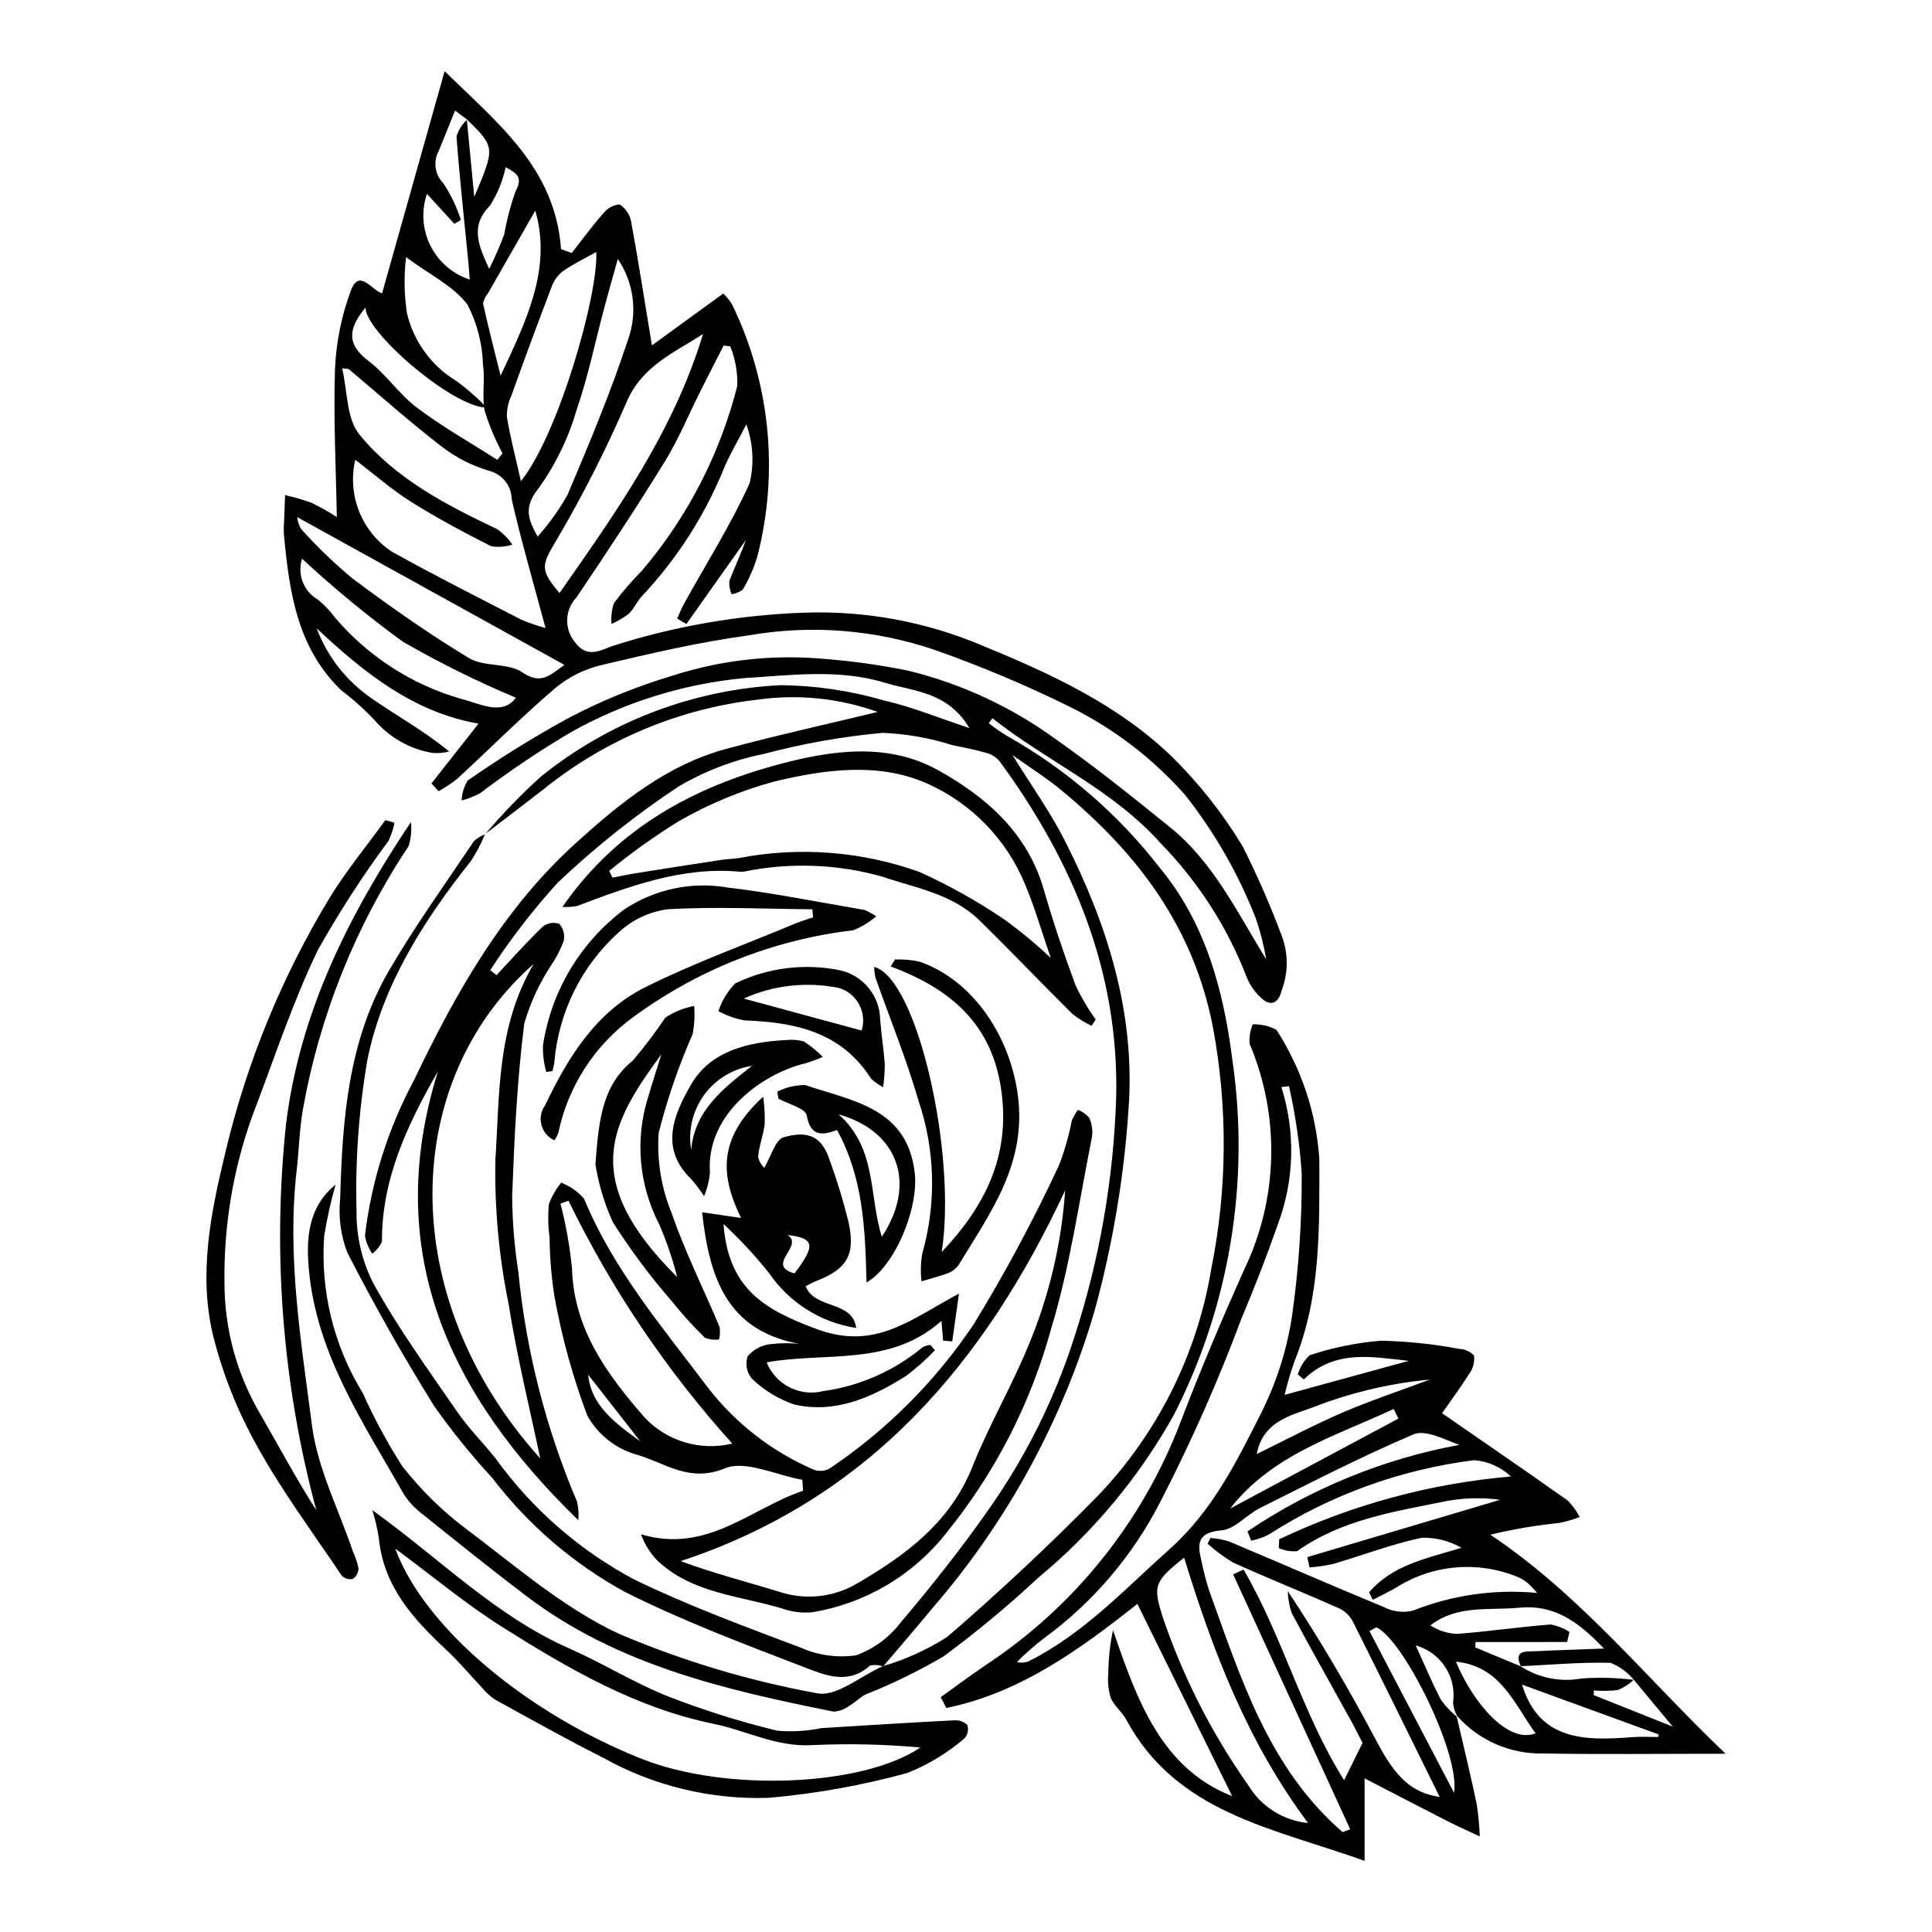 <?xml version="1.0" encoding="UTF-8"?>
<!-- The Best Svg Icon site in the world: iconSvg.co, Visit us! https://iconsvg.co -->
<svg fill="#000000" width="800px" height="800px" version="1.1" viewBox="144 144 512 512" xmlns="http://www.w3.org/2000/svg">
 <g>
  <path d="m272.67 364.95c4.543-5.344 9.426-10.391 14.621-15.105 18.102-14.613 40.367-23.109 63.602-24.27 9.301 0.098 18.547 1.477 27.477 4.086 7.223 1.617 14.152 4.519 22.523 7.281-5.773-9.707-14.785-9.684-22.391-12.008-12.281-3.754-24.961-1.973-37.504-1.207-16.023 1.547-31.555 6.402-45.602 14.262-8.367 4.938-16.434 10.355-24.168 16.234-1.551 0.816-3.188 1.457-4.883 1.914 0.066-1.871 0.617-3.695 1.602-5.289 8.609-6.012 17.539-11.547 26.754-16.582 8.793-4.617 18.008-8.371 27.527-11.207 12.254-3.953 25.152-5.519 37.996-4.617 8.188 0.551 16.328 1.645 24.371 3.269 14.141 3.449 27.469 9.637 39.23 18.211 10.387 7.293 20.309 15.27 30.188 23.254 11.566 9.348 17.82 22.523 25.555 35.086-0.633-3.766-1.582-7.473-2.844-11.078-4.586-11.684-10.863-22.629-18.633-32.488-8.59-9.715-18.988-17.664-30.613-23.406-11.574-5.711-23.48-10.727-35.652-15.016-15.906-5.445-32.93-6.781-49.492-3.883-13.062 1.773-25.984 4.789-38.832 7.836-4.473 1.035-8.645 3.086-12.199 5.992-9.004 7.699-17.395 16.113-26.109 24.156-1.559 1.23-3.211 2.34-4.945 3.305l-1.906-2.066c4.07-5.172 8.137-10.34 12.461-15.84-17.398-3.047-30.414-13.602-42.895-25.27v0.004c2.859 7.559 7.977 14.059 14.652 18.617 6.578 4.594 13.676 8.445 20.469 14.027v-0.004c-1.445 0.391-2.949 0.516-4.441 0.379-5.906-0.992-11.281-4.016-15.199-8.543-2.719-2.902-5.684-5.566-8.855-7.965-11.879-11.34-13.887-26.367-15.312-41.578v0.004c-0.051-1.199-0.023-2.394 0.078-3.59 0.078-2.211 0.164-4.422 0.25-6.637v0.004c2.414 0.523 4.785 1.215 7.106 2.062 2.273 1.117 4.481 2.367 6.602 3.75-0.219-13.113-0.926-26.359-0.465-39.562 0.328-6.926 1.719-13.762 4.121-20.266 2.269-6.297 5.477-0.305 8.344 0.523 5.398-19.176 10.797-38.348 16.574-58.875 14.086 13.84 29.293 25.633 30.855 47.184l2.836 1c2.769-3.527 5.41-7.164 8.375-10.516 1.047-1.352 2.613-2.203 4.316-2.352 1.586 1.035 2.684 2.668 3.039 4.527 1.945 10.605 3.606 21.262 5.512 32.836l18.902-13.754h0.004c0.938 0.891 1.75 1.906 2.402 3.023 10.039 20.762 12.383 44.414 6.613 66.742-0.926 3.035-2.211 5.953-3.832 8.68-0.867 0.668-1.895 1.098-2.981 1.25-0.465-1.121-0.664-2.336-0.586-3.547 1.379-3.633 3.113-7.133 4.336-10.773l-15.73 22.219-2.426-1.457c0.609-1.336 1.133-2.723 1.844-4.004 5.867-10.586 12.387-20.875 17.352-31.871h-0.004c1.23-5.164 0.93-10.57-0.871-15.566-2.074 4.059-4.453 7.996-6.172 12.199l0.004 0.004c-5.078 12.309-12.359 23.59-21.492 33.281-1.332 1.434-2.125 3.391-3.535 4.719h0.004c-1.402 1.062-2.922 1.957-4.527 2.668-0.191-1.867 0.027-3.75 0.637-5.523 2.262-3.039 4.742-5.91 7.418-8.59 12.043-14.168 20.68-30.902 25.254-48.926 0.133-3.594-0.5-7.176-1.848-10.508l-1.758-0.227c-2.074 4.07-4.168 8.129-6.215 12.211-3.113 6.199-5.766 12.684-9.391 18.566-7.512 12.188-15.414 24.141-23.422 36.008-3.078 3.25-3.262 8.277-0.438 11.75 3.328 4.637 7.035 2.082 10.176 1.035v-0.004c16.461-5.246 33.566-8.199 50.836-8.781 16.156-0.547 32.238 2.449 47.117 8.773 18.078 7.418 35.926 15.66 50.148 29.41v-0.004c7.207 7.109 13.496 15.086 18.727 23.75 3.926 7.789 7.418 15.793 10.461 23.969 1.68 4.633 1.625 9.719-0.152 14.316-0.762 3.203-2.91 4.445-5.606 1.688-1.57-1.477-2.805-3.273-3.617-5.269-5.086-13.211-12.805-25.25-22.688-35.383-12.77-14.406-30.152-21.738-44.707-33.277l-0.965 1.316h-0.004c1.57 1.25 3.219 2.398 4.938 3.434 15.668 8.828 29.406 20.707 40.41 34.93 12.184 14.668 16.93 32.68 19.262 51.254h0.004c4.621 32.156-0.844 64.953-15.652 93.871-9.184 16.395-21.32 30.953-35.801 42.934-7.965 7.426-16.348 14.395-25.109 20.871-6.621 3.887-13.535 7.266-20.672 10.105-1.59 0.777-2.863 2.18-4.418 3.055-1.191 0.906-2.633 1.426-4.129 1.488-28.773-5.773-57.289-12.355-81.352-30.605-9.199-6.977-18.203-14.215-27.207-21.449h0.004c-2.098-1.52-3.898-3.414-5.312-5.586-10.668-18.801-23.059-37.016-25.125-59.312-0.746-8.047-0.43-16.621 7.062-22.691-1.277 4.469-2.289 9.008-3.027 13.598-1.027 14.609 2.555 29.172 10.238 41.637 3.004 6.715 6.504 13.199 10.477 19.391 4.992 6.383 10.816 12.07 17.316 16.91 13 9.781 25.652 20.809 40.199 27.539 16.82 7.152 34.379 12.418 52.359 15.703 5.086 1.082 11.617-4.602 17.484-7.184 6.016-1.758 11.754-4.367 17.039-7.742 13.816-11.91 27.18-24.414 39.961-37.434h-0.004c15.801-16.535 26.254-37.441 30.004-60 4.246-21.082 4.418-42.781 0.5-63.926-5.129-26.781-20.027-46.309-40.141-62.965-4.019-3.328-8.477-6.125-13.02-9.367 4.922 7.973 10.062 15.121 13.984 22.887 11.168 22.121 18.535 45.316 16.797 70.523h-0.004c-1.176 18.215-4.203 36.262-9.023 53.863-8.457 28.902-23.016 55.66-42.684 78.465-4.387 5.305-8.891 10.516-13.34 15.77-1.105-0.391-2.297-0.477-3.449-0.254-5.906 5.379-12.273 2.449-17.855 0.312-15.941-6.109-31.988-12.195-47.219-19.836l0.004-0.004c-13.656-7.488-25.598-17.758-35.051-30.137-5.531-5.988-10.664-12.332-15.367-18.992-8.25-13.234-15.941-26.859-23.059-40.738-1.758-4.539-2.41-9.434-1.906-14.277 0.578-20.941 2.102-41.875 12.953-60.5 6.871-11.793 14.887-22.918 22.488-34.277v-0.004c0.848-0.781 1.84-1.391 2.922-1.789-1.016 2.473-2.262 4.84-3.727 7.074-12.5 15.762-23.309 32.684-27.391 52.473l0.004-0.004c-2.301 13.316-3.277 26.824-2.914 40.328-0.082 6.754 1.504 13.426 4.617 19.418 6.531 11.742 14.477 22.719 22.121 33.812 3.035 4.406 6.918 8.215 10.234 12.441 9.621 13.305 22.164 24.23 36.66 31.938 14.258 6.926 29.227 12.441 44.086 18.039v-0.004c4.609 2.062 9.707 2.766 14.699 2.031 4.731-1.73 8.859-4.793 11.887-8.816 7.977-9.406 15.68-19.102 22.766-29.191 10.062-14.133 17.875-29.738 23.152-46.266 6.707-20.633 10.445-42.117 11.098-63.801 0.73-33.168-11.418-62.152-30.664-88.527-0.805-1.102-1.926-1.934-3.215-2.383-3.094-0.93-6.281-1.562-9.457-2.199-6-1.902-12.23-3.004-18.52-3.273-10.633 0.973-21.164 2.84-31.484 5.578-7.934 1.594-15.547 4.492-22.531 8.578-11.438 7.566-22.191 16.117-32.141 25.555-6.57 7.234-12.551 14.988-17.879 23.184l1.672 1.32c4.047-4.316 7.981-8.754 12.234-12.859h-0.004c1.258-0.98 2.926-1.258 4.43-0.73 1.062 1.242 1.484 2.914 1.141 4.512-0.758 2.043-1.734 4-2.914 5.832-3.34 4.934-5.883 10.355-7.539 16.078-1.91 15.117-2.633 30.414-3.199 45.66h-0.004c0.047 6.734 0.59 13.453 1.629 20.105 2.062 20.977 7.305 41.512 15.555 60.906 0.387 1.617 0.504 3.289 0.344 4.945-34.07-33.117-52.168-70.91-37.203-118.95-8.195 14.289-14.906 28.594-14.828 45.086h0.004c-0.57 1.285-1.457 2.398-2.582 3.238-0.973-1.438-1.633-3.062-1.938-4.766 1.719-14.414 6.121-28.375 12.98-41.168 11.16-23.348 23.688-45.527 43.109-63.074 11.719-10.59 24.004-20.543 39.641-24.773 13.219-3.574 26.609-6.516 40.172-9.797v0.004c-10.117-3.625-20.957-4.754-31.602-3.289-20.895 2.352-40.684 10.621-57.035 23.836-5.07 3.953-10.203 7.824-15.309 11.73zm-4.867-189.25-3.199-2.406c-1.551 3.828-2.938 7.269-4.34 10.703-1.531 2.836-1.02 6.336 1.254 8.613 1.98 2.996 3.531 6.25 4.613 9.672l-1.715 1.039-7.273-7.945c-1.539 4.516-1.207 9.461 0.926 13.727 2.129 4.269 5.883 7.508 10.414 8.988-0.129-1.648-0.227-3.207-0.379-4.762-1.086-11.066-2.297-22.125-3.133-33.215v0.004c0.535-1.66 1.484-3.156 2.75-4.352 0.629 6.559 1.258 13.113 1.961 20.422 5.551-13.152 5.551-13.152-1.879-20.488zm19.367 354.8c-2.777-13.289-6.176-26.93-8.352-40.762-2.594-12.645-3.781-25.535-3.539-38.438 1.164-17.152 0.305-35.035 10.137-51.832-35.148 30.852-36.918 88.074 1.754 131.03zm-50.793-288.73-1.707-0.176c1.418 5.945 1.105 13.301 4.586 17.566 9.555 11.719 23.012 18.664 36.57 25.098 1.547 1.117 2.891 2.492 3.973 4.062-1.809 0.586-3.734 0.738-5.613 0.449-7.258-3.68-14.465-7.523-21.348-11.852-5.086-3.199-9.648-7.231-14.68-11.07l-0.004-0.004c-1.066 4.559-0.715 9.332 1.016 13.68 1.727 4.352 4.742 8.066 8.645 10.652 11.285 6.293 22.832 12.113 34.316 18.035h0.004c2.09 0.887 4.238 1.625 6.43 2.215-3.176-11.879-6.387-22.91-8.961-34.09-0.035-3.57-2.473-6.668-5.934-7.551-4.594-1.352-8.895-3.551-12.684-6.484-8.449-6.519-16.434-13.652-24.609-20.531zm4.492-16.277c-4.66 5.617-5.035 9.746 0.742 14.121 4.731 3.582 8.164 8.875 12.902 12.438 6.742 5.07 14.152 9.246 21.273 13.805l1.383-1.719 0.004-0.004c-1.926-3.547-3.496-7.281-4.691-11.137-0.848-3.938 0.133-8.238-0.488-12.258h0.004c-0.145-5.559-1.539-11.012-4.078-15.957-3.699-4.988-10.066-8-16.316-12.637h0.004c-0.586 4.938-0.504 9.934 0.242 14.848 1.758 7.481 6.449 13.941 13.023 17.922 2.914 2.109 5.621 4.484 8.09 7.102-8.879-0.016-32.195-20-32.094-26.527zm89.438 7.031c-7.641 4.938-16.07 8.414-20.176 17.84l0.004-0.004c-5.406 12.523-11.578 24.703-18.48 36.473-3.957 6.695-4.926 7.82 0.617 14.328 15.07-21.516 30.223-42.82 38.035-68.641zm-36.738 87.672-70.82-39.168c0.133 1.105 0.48 2.168 1.027 3.137 4.227 4.719 8.793 9.117 13.668 13.16 9.973 7.441 20.18 14.645 30.824 21.062 4.019 2.426 10.336 1.195 14.141 3.789 5.012 3.41 7.344 0.734 11.16-1.98zm-11.523-48.684c9.953-12.355 20.582-49.594 19.965-60.727-2.914 1.641-6.102 3.164-8.961 5.164-1.352 1.102-2.363 2.566-2.926 4.219-3.652 9.57-7.203 19.176-10.652 28.824-0.82 1.742-1.207 3.656-1.133 5.578 0.91 5.418 2.312 10.75 3.707 16.941zm4.438 14.684c3.027-3.387 5.68-7.094 7.914-11.051 5.719-13.492 11.395-27.055 15.977-40.961 2.644-7.195 1.66-15.223-2.648-21.562-1.371 4.941-2.516 8.914-3.582 12.91-2.394 8.969-4.25 18.117-7.273 26.867-2.129 7.445-5.504 14.477-9.984 20.789-3.949 4.883-3.297 7.922-0.402 13.008zm-62.434 5.867c-1.336 4.137 0.402 8.648 4.168 10.816 1.703 1.375 3.223 2.965 4.519 4.727 8.785 10.355 20.445 17.875 33.504 21.609 4.621 1.113 10.887 4.68 14.469-0.312v-0.004c-10.281-4.312-20.285-9.27-29.949-14.84-9.332-6.797-18.25-14.141-26.711-21.996zm61.797-92.242c-4.195 7.324-8.406 14.684-12.637 22.078-0.641 0.734-1.055 1.637-1.195 2.598 1.434 6.375 3.066 12.703 4.641 19.047 6.777-14.398 13.676-28.406 9.191-43.723zm-12.211 15.426c1.492-2.965 2.824-6.008 3.992-9.117 0.672-3.883 1.672-7.703 2.992-11.418 2.004-3.754 0.422-4.75-2.625-6.402-0.758 3.633-2.172 7.094-4.176 10.219-5.406 5.414-2.894 10.777-0.184 16.719z"/>
  <path d="m530.04 598.89c1.781 7.703 3.66 15.387 5.285 23.125v-0.004c0.445 2.871 0.727 5.762 0.836 8.66-2.734-1.281-5.504-2.492-8.195-3.863-7.019-3.574-14.004-7.219-22.332-11.523v21.859c-24.293-8.699-49.832-12.656-63.168-37.422-1.121-2.082-3.25-3.676-4.129-5.816h0.004c-0.625-2.078-0.84-4.262-0.629-6.426 0.027-3.863 0.449-7.715 1.25-11.492 6.309 18.488 12.797 36.656 31.578 44.012-7.965-16.152-16.34-33.141-25.125-50.957-14.895 11.812-30.941 23.59-50.633 27.586l-1.488-2.867c3.945-2.816 7.836-5.719 11.852-8.441l-0.004 0.004c23.598-15.551 41.699-38.133 51.742-64.547 5.18-13.531 10.832-26.902 16.746-40.133 9.129-18.859 9.688-40.738 1.527-60.039-0.133-1.754 0.148-3.519 0.816-5.144 2.188-0.082 4.359 0.418 6.293 1.453 6.633 10.246 10.547 22.016 11.367 34.195 0.023 17.996 0.469 36.23-6.519 53.477-1.055 2.973-1.949 6-2.676 9.07l32.898-9.02c-9.43-0.961-19.418-3.227-27.82 4.926l-1.582-1.332c0.578-1.941 1.66-3.695 3.133-5.078 6.129-2.035 12.48-3.328 18.918-3.852 6.945 0.156 13.863 0.879 20.691 2.164 1.5 0.039 2.922 0.676 3.945 1.773 0.211 1.652-0.199 3.32-1.156 4.68-2.566 4.047-5.43 7.906-7.309 10.602 9.621 6.652 21.5 14.789 33.262 23.102h-0.004c1.297 1.289 2.379 2.777 3.207 4.41-1.73 0.66-3.512 1.18-5.32 1.559-6.18 0.617-12.309 1.66-18.344 3.117 24.016 16.086 41.375 38.062 62.34 58.055-17.426 0-32.875 0.184-48.32-0.07v-0.004c-8.703 0.203-17.051-3.434-22.832-9.941-0.637-1.102-1.004-2.344-1.062-3.621 0.945-6.801-3.293-13.25-9.91-15.082 2.254 4.93 4.273 9.781 6.695 14.422v0.004c1.18 1.66 2.582 3.144 4.172 4.422zm46.949-9.727h-0.004c-1.656-1.988-3.777-3.535-6.18-4.5-7.918-0.195-15.859 0.527-23.793 0.902-1.953-4.41 1.418-3.848 3.816-3.969 5.742-0.289 11.492-0.457 18.25-0.711-6.988-7.32-13.348-11.719-22.465-10.824-7.981 0.785-16.352-0.863-23.535 4.676h-0.004c2.113 1.395 4.57 2.176 7.098 2.258 8.246-0.625 16.449-1.84 24.695-2.488 1.805 0.301 3.523 0.973 5.059 1.969l-0.637 2.676-24.25 0.004-0.07 1.422 12.027 5.012v0.004c4.754 3.082 10.508 4.238 16.086 3.231 4.625-0.344 9.27-0.223 13.871 0.355-1.219 1.125-2.621 2.035-4.148 2.684-2.125 0.27-4.273 0.309-6.406 0.113l-0.062 1.238c7.094 2.828 14.188 5.66 20.957 8.359-3.352-4.035-6.828-8.223-10.309-12.41zm-77.188 40.355 2.019-0.734c-10.34-22.52-20.68-45.039-31.02-67.555l2.746-1.277c10.387 17.699 15.496 38.121 26.66 55.82 1.703-3.445 3.141-6.356 4.883-9.879-0.844-1.625-1.98-3.938-3.227-6.191-5.191-9.402-10.5-18.742-15.547-28.223l-0.004-0.004c-0.641-1.867-0.984-3.824-1.027-5.797 8.879 13.348 16.602 26.703 23.836 40.32 4.824 9.082 9.062 13.113 16.418 14.223-7.504-15.207-15.105-30.707-22.84-46.141-0.738-1.57-1.961-2.867-3.484-3.699-9.414-4.199-19-8.023-28.391-12.273-2.438-1.422-4.715-3.106-6.789-5.019l0.746-1.512c1.645 0.121 3.273 0.426 4.852 0.898 13.707 5.766 27.332 11.727 41.074 17.398h0.004c2.344 1.227 5.051 1.578 7.633 0.992 10.48-4.16 21.801-5.781 33.027-4.719-0.773-0.906-1.602-1.77-2.469-2.586-0.75-0.648-1.594-1.176-2.504-1.562-10.625-4.461-22.762-3.422-32.473 2.781-1.992 1.156-4.094 2.133-6.141 3.191l-0.953-2c6.273-7.316 15.422-9.02 24.484-11.785v-0.008c-3.211-1.844-6.867-2.762-10.566-2.652-7.941 1.688-15.605 4.644-23.426 6.941h-0.004c-2.066 0.457-4.16 0.762-6.273 0.914l-0.594-2.727 51.082-15.184h0.004c-4.672-0.637-9.414-0.535-14.055 0.305-13.742 2.797-27.773 4.84-39.695 13.289-1.676 0.168-3.363-0.113-4.894-0.812l0.105-2.324-0.004 0.004c19.316-9.18 40.117-14.816 61.422-16.645-2.672-2.523-6.133-4.051-9.801-4.316-19.398 2.438-38.008 9.188-54.461 19.754-1.449 0.715-2.984 1.242-4.566 1.574l-1-2.457v-0.004c16.945-11.414 36.051-19.219 56.141-22.934-4.238-1.539-9.031-4.106-12.164-2.773-13.832 5.883-27.223 12.816-40.691 19.539-3.527 1.762-6.625 5.586-10.141 5.887-5.973 0.512-6.574 3.07-5.422 7.723 0.547 2.719 1.238 5.41 2.062 8.059 8.422 23.273 15.77 47.16 35.422 64.18zm-14.199-197.66-2.027 0.223c3.777 11.883 3.453 24.691-0.926 36.363-2.934 8.414-6.172 16.738-9.637 24.949v0.004c-6.144 16.473-13.258 32.566-21.305 48.199-7.328 14.477-17.977 27.016-31.078 36.59-2.516 1.918-4.894 4.008-7.117 6.262 1.137 0.32 2.356 0.195 3.402-0.355 14.402-7.281 25.176-18.969 37.016-29.527 11.402-10.172 17.773-23.203 24.324-36.16l-0.004-0.004c4.012-7.981 6.746-16.539 8.109-25.367 1.809-12.598 2.684-25.312 2.613-38.039-0.527-7.789-1.652-15.523-3.371-23.137zm5.047 195.26c-16.086-21.57-25.223-45.492-32.844-70.328-8.113 6.434-8.258 7.59-5.621 15.922l0.004 0.004c5.379 15.797 12.996 30.742 22.609 44.383 3.402 5.66 9.281 9.375 15.852 10.02zm18.086-51.863-1.812 1.004c7.477 14.293 14.957 28.586 22.434 42.879 1.613-10.602-13.652-40.887-20.621-43.883zm38.625 15.188c4.527 14.867 16.605 14.922 29.203 13.918 2.277-0.184 4.578-0.027 6.867-0.027l0.16-0.68zm-32.766-70.504-1.25-2.547c-15.395 7.203-32.188 12.043-43.344 26.395 14.867-7.949 29.73-15.898 44.594-23.848zm-37.551 9.402c7.875-3.84 15.176-7.746 22.754-11 7.566-3.25 15.414-5.852 23.141-8.738v-0.004c-10.031 0.941-19.891 3.199-29.328 6.719-6.133 2.566-14.742 3.535-16.566 13.023zm73.914 74.012c-5.723-7.762-9.137-17.754-21.117-18.992 4.391 10.684 13.711 21.891 21.117 18.992z"/>
  <path d="m248.54 362.04c-0.324 1.664-0.859 3.277-1.594 4.805-6.844 9.258-13.102 18.934-18.738 28.973-6.766 14.059-11.641 29.031-17.238 43.645h-0.004c-5.148 14.207-7.684 29.23-7.477 44.34-0.031 12.414 3.312 24.602 9.672 35.258 4.867 8.43 9.445 17.031 14.676 25.195-8.949-33.289-11.676-67.949-8.047-102.23 3.547-29.363 16.402-55.211 33.109-80.168 0.242 2.172 0.02 4.371-0.656 6.449-14.031 21.102-23.562 44.867-27.992 69.82-0.906 5.269-1.016 10.672-1.629 16-2.629 22.785 1.16 45.289 4.062 67.668 1.477 11.387 7.082 22.242 10.832 33.336v-0.004c0.672 1.438 1.172 2.953 1.492 4.508-0.02 1.129-0.586 2.176-1.523 2.805-1.074 0.227-2.191-0.121-2.949-0.918-7.629-11.34-15.824-22.383-22.418-34.305-5.133-9.152-9.035-18.938-11.609-29.109-4.004-16.41-0.648-32.809 3.281-48.973h-0.004c5.629-23.641 14.898-46.262 27.477-67.051 4.414-7.246 9.883-13.852 14.867-20.746z"/>
  <path d="m242.67 544.2c18.074 13.02 32.684 28.039 52.141 36.629 8.871 3.918 17.199 9.129 26.188 12.719 9.441 3.672 19.113 6.711 28.957 9.102 3.945 0.344 7.918 0.109 11.797-0.691 11.703-0.727 23.41-1.457 35.121-2.055 1.301-0.113 2.582 0.355 3.508 1.273 0.363 1.25 0.047 2.602-0.84 3.559-4.484 3.832-9.562 6.91-15.035 9.109-12.012 3.293-24.297 5.496-36.703 6.594-15.352 0.547-30.559-3.125-43.969-10.617-9.668-4.883-19.133-10.18-28.629-15.402-1.301-0.875-2.465-1.938-3.453-3.156-3.148-3.309-6.066-6.859-9.402-9.965-8.828-8.227-16.746-16.895-17.957-29.73v-0.004c-0.398-2.492-0.977-4.953-1.723-7.363zm6.078 10.199c7.809 21.172 35.094 43.742 65.387 55.742 22.164 8.781 58.492 7.344 73.75-3.039-9.551-0.863-19.148-1.074-28.727-0.625-9.352 0.551-17.34-3.859-26.004-5.637-20.691-4.238-38.441-14.586-55.871-25.551-9.672-6.086-18.512-13.484-28.531-20.891z"/>
  <path d="m356.62 536.16c-6.938-1.219-15.055-5.293-20.551-3.023-9.469 3.91-16.008-1.566-23.336-3.637-5.555-1.578-10.262-5.293-13.082-10.332-3.816-10.133-6.711-20.586-8.652-31.238-0.852-5.266-1.301-10.586-1.348-15.918-0.406-2.945-0.469-5.93-0.184-8.891 0.754-2.074 1.859-4.004 3.266-5.707 2.324 0.914 4.394 2.371 6.043 4.246 7.789 18.855 20.84 34.133 32.898 50.172 7.348 9.453 16.961 16.895 27.953 21.637 1.379 0.527 2.918 0.422 4.215-0.285 15.117-10.16 28.109-23.172 38.246-38.305 8.305-13.594 15.84-27.641 22.562-42.078 1.48-3.852 2.613-7.824 3.398-11.871 0.426-1 0.973-1.949 1.625-2.82 1.168 0.465 2.207 1.207 3.027 2.16 0.703 1.641 0.93 3.445 0.656 5.207-3.394 16.898-5.781 34.121-10.766 50.547-5.406 19.871-14.914 38.391-27.91 54.363-8.824 11.172-21.516 18.625-35.566 20.895-2.582 0.219-5.18-0.105-7.629-0.945-11.449-3.508-24.121-3.981-33.418-12.914-1.848-1.961-3.273-4.281-4.191-6.816 17.516 5.227 29.129-6.914 42.957-11.539zm69.652-76.68c-21.328 45.656-51.742 81.688-101.89 98.234 8.848 3.297 17.918 5.574 26.84 8.344h0.004c6.766 2.035 14.074 1.109 20.121-2.543 12.695-7.406 24.48-16.094 30.332-30.773 4.262-10.688 10.09-20.742 14.531-31.367h0.004c5.676-13.305 9.074-27.465 10.059-41.895zm-131.62 2.727-2.125 0.75c1.457 5.617 2.477 11.344 3.051 17.121 0.461 16.266 9.398 28.27 19.328 39.66v-0.004c2.918 3.074 6.594 5.324 10.66 6.519 4.062 1.199 8.371 1.305 12.492 0.309-17.41-19.312-32.02-40.977-43.402-64.355zm19.023 63.758c-4.863-6.223-9.555-12.227-13.805-17.664 0.758 8.156 7.148 12.84 13.809 17.664z"/>
  <path d="m355.7 500.11c-19.055-3.551-23.738-17.523-25.629-34.84l10.305 1.5c-5.262-10.887-6.492-20.848 5.879-32.121 0.332 2.414 0.469 4.852 0.402 7.285-0.371 2.918-1.523 5.75-1.75 8.664 0.234 1.098 0.809 2.094 1.637 2.852 1.82-3.027 2.934-7.434 5.125-8.062 6.953-1.984 10.23 0.113 12.227 6.117 1.957 5.379 3.621 10.859 4.988 16.414 1.863 8.594-0.438 12.371-8.391 15.488-1.043 0.406-2.019 0.977-3 1.457 2.484 6.238 12.398 3.672 13.41 11.062-9.418-1.445-17.809-6.746-23.156-14.633-3.688-4.594-7.699-8.914-12.016-12.926 1.301 17.074 10.656 22.684 24.832 27.891 15.406 5.656 24.629-2.527 37.578-9.438-0.777 5.508-1.281 9.09-1.789 12.668l-2.418-0.203-0.434-5.25c-13.555 12.168-30.707 8.195-46.336 10.996h0.004c2.391 5.934 8.797 9.188 15 7.625 9.691-1.344 18.812-5.371 26.336-11.625 0.637-0.344 1.344-0.551 2.066-0.605l1.191 1.402c-2.344 2.481-4.898 4.754-7.633 6.797-9.016 5.672-18.707 10.066-29.594 7.598-4.246-1.434-8.117-3.801-11.328-6.926-1.352-1.648-1.754-3.879-1.062-5.894 1.488-1.727 3.551-2.856 5.809-3.168 2.57-0.305 5.168-0.348 7.746-0.125zm-3.023-28.82c4.633 2.859-6.07 7.945 1.867 10.172 5.629-7.356 5.41-9.371-1.867-10.172z"/>
  <path d="m293.04 384.35c14.699-21.16 35.062-31.859 57.727-37.891 13.645-3.633 28.504-5.742 41.758 1.609 12.816 7.109 23.746 16.605 28.098 31.707 2.461 8.551 5.316 17.004 8.406 25.348 1.5 3.176 3.289 6.207 5.348 9.055l-1.098 1.672h-0.004c-1.812-0.852-3.519-1.91-5.09-3.156-8.309-8.227-16.359-16.719-24.73-24.883-7.144-6.969-16.859-8.484-25.848-11.559l-0.004 0.004c-11.828-3.293-24.27-3.738-36.305-1.297-0.395 0.062-0.793 0.082-1.195 0.059-15.355-1.43-29.285 3.871-43.242 9.098l0.004-0.004c-1.262 0.223-2.547 0.305-3.824 0.238zm12.395-9.543 0.895 1.781c1.98-0.383 3.953-0.824 5.945-1.141 7.57-1.207 15.148-2.391 22.727-3.547 1.57-0.238 3.168-0.273 4.742-0.496h-0.004c16.004-3.09 32.547-1.828 47.895 3.656 7.891 3.566 15.461 7.809 22.621 12.684 4.281 3.113 8.359 6.496 12.211 10.129-2.559-7.422-4.289-13.512-6.727-19.301-4.852-11.949-14.121-21.566-25.875-26.863-13.023-5.824-27.328-3.801-40.773-0.57-8.797 2.402-17.25 5.918-25.156 10.461-6.457 3.984-12.637 8.395-18.504 13.207z"/>
  <path d="m359.29 384.97c-12.766-0.102-25.566-0.742-38.285-0.012-4.875 0.633-9.434 2.773-13.035 6.121-9.891 8.902-15.996 21.25-17.066 34.508-0.125 0.762-0.293 1.512-0.504 2.25l-1.621 0.246v0.004c-0.668-2.305-0.965-4.699-0.879-7.094 2.184-14.344 9.91-27.262 21.516-35.969 8.047-5.379 17.852-7.465 27.391-5.824 12.176 1.449 24.23 3.898 36.332 5.953l0.004-0.004c1.074 0.457 2.098 1.02 3.062 1.676-1.805 1.57-3.863 2.82-6.086 3.699-21.23 2.512-41.434 10.523-58.613 23.246-10.031 7.391-16.988 18.223-19.535 30.418-0.258 0.719-0.617 1.395-1.07 2.012-1.695-0.781-2.949-2.281-3.418-4.086-0.473-1.805-0.109-3.727 0.988-5.234 6.078-12.758 13.559-24.809 26.582-31.285 12.863-6.398 26.461-11.316 39.746-16.859 1.516-0.633 3.109-1.09 4.664-1.625z"/>
  <path d="m301.79 452.55c0.91-12.164 1.895-20.953 9.938-27.512l0.004-0.004c3.066-3.629 5.934-7.418 8.594-11.359 2.316-1.52 4.91-2.574 7.633-3.094 0.203 2.5 0.062 5.019-0.406 7.484-3.734 8.477-6.746 17.246-9.008 26.227-0.488 7.266 0.703 14.547 3.484 21.277 3.531 10.273 8.461 20.066 12.68 30.113 0.172 1.094 0.113 2.215-0.164 3.285-1.258 0.18-2.543 0.031-3.731-0.43-3.129-3.059-6.066-6.305-8.797-9.727-5.719-6.574-10.934-13.562-15.605-20.918-2.223-4.883-3.777-10.043-4.621-15.344zm21.672 29.879c-1.211-4.754-2.797-9.41-4.731-13.918-5.473-10.5-6.516-22.754-2.891-34.023 1.078-3.723 2.293-7.406 3.441-11.105-13.172 17.992-22.191 32.906 4.18 59.047z"/>
  <path d="m393.56 475.8c11.258-11.91 18.18-25.105 15.836-42.59-2.379-17.742-13.418-27.168-29.363-33.09l1.184-1.855c2.215-0.07 4.43 0.137 6.594 0.617 14.598 5.188 24.055 20.43 25.961 35.625 2.246 17.895-7.168 30.652-15.457 44.277-0.602 1.047-1.508 1.887-2.594 2.414-2.43 0.977-5.004 1.602-7.516 2.367-0.277-2.445-0.207-4.918 0.203-7.348 3.793-13.32 3.441-27.48-1.016-40.594-3.188-11.012-7.57-21.68-11.379-32.516-0.215-0.938-0.324-1.895-0.336-2.856 11.422 3 21.934 49.535 17.883 75.547z"/>
  <path d="m352.29 419.63c1.578-0.184 3.18-0.062 4.719 0.355 1.828 1.18 3.519 2.559 5.051 4.109-1.516 0.66-3.066 1.23-4.648 1.703-10.848 2.562-26.359 13.074-25.277 29.016-0.199 2.129-0.723 4.219-1.559 6.188-1.031-1.621-2.188-3.16-3.465-4.598-8.535-8.266-4.324-17.383-0.051-24.863 5.156-9.031 15.156-11.395 25.23-11.91zm-8.992 6.828h-0.004c-5.109 0.777-9.695 3.57-12.727 7.762-3.031 4.188-4.254 9.418-3.391 14.516 0.91-10.574 8.715-16.457 16.117-22.277z"/>
  <path d="m373.64 483.86c-0.367-14.062-0.816-27.609-7.809-40.387-4.059 1.48-7.043 1.691-8.051-3.902-0.332-1.859-4.879-2.965-7.5-4.418l-0.277-1.855c2.289-1.16 4.82-1.762 7.383-1.75 12.418 4.258 27.137 5.957 29.039 23.414 1.035 9.465-5.41 24.758-12.785 28.898zm4.055-12.117c9.219-13.844 4.582-27.898-11.449-32.422 10.238 9.113 7.934 21.273 11.445 32.426z"/>
  <path d="m378.04 432.12c-1.152-0.609-2.231-1.367-3.199-2.246-7.863-12.438-20.188-14.965-33.582-15.461-2.398-0.461-4.711-1.277-6.867-2.426 0.895-2.785 2.434-5.316 4.488-7.398 8.676-4.184 18.488-5.383 27.918-3.418 6.039 1.441 10.344 6.785 10.457 12.992 0.301 3.957 0.922 7.891 1.227 11.848-0.016 2.043-0.16 4.086-0.441 6.109zm-5.695-15.016v0.004c1.461-4.738-1.176-9.766-5.902-11.258-8.531-1.777-17.406-0.805-25.352 2.777z"/>
 </g>
</svg>